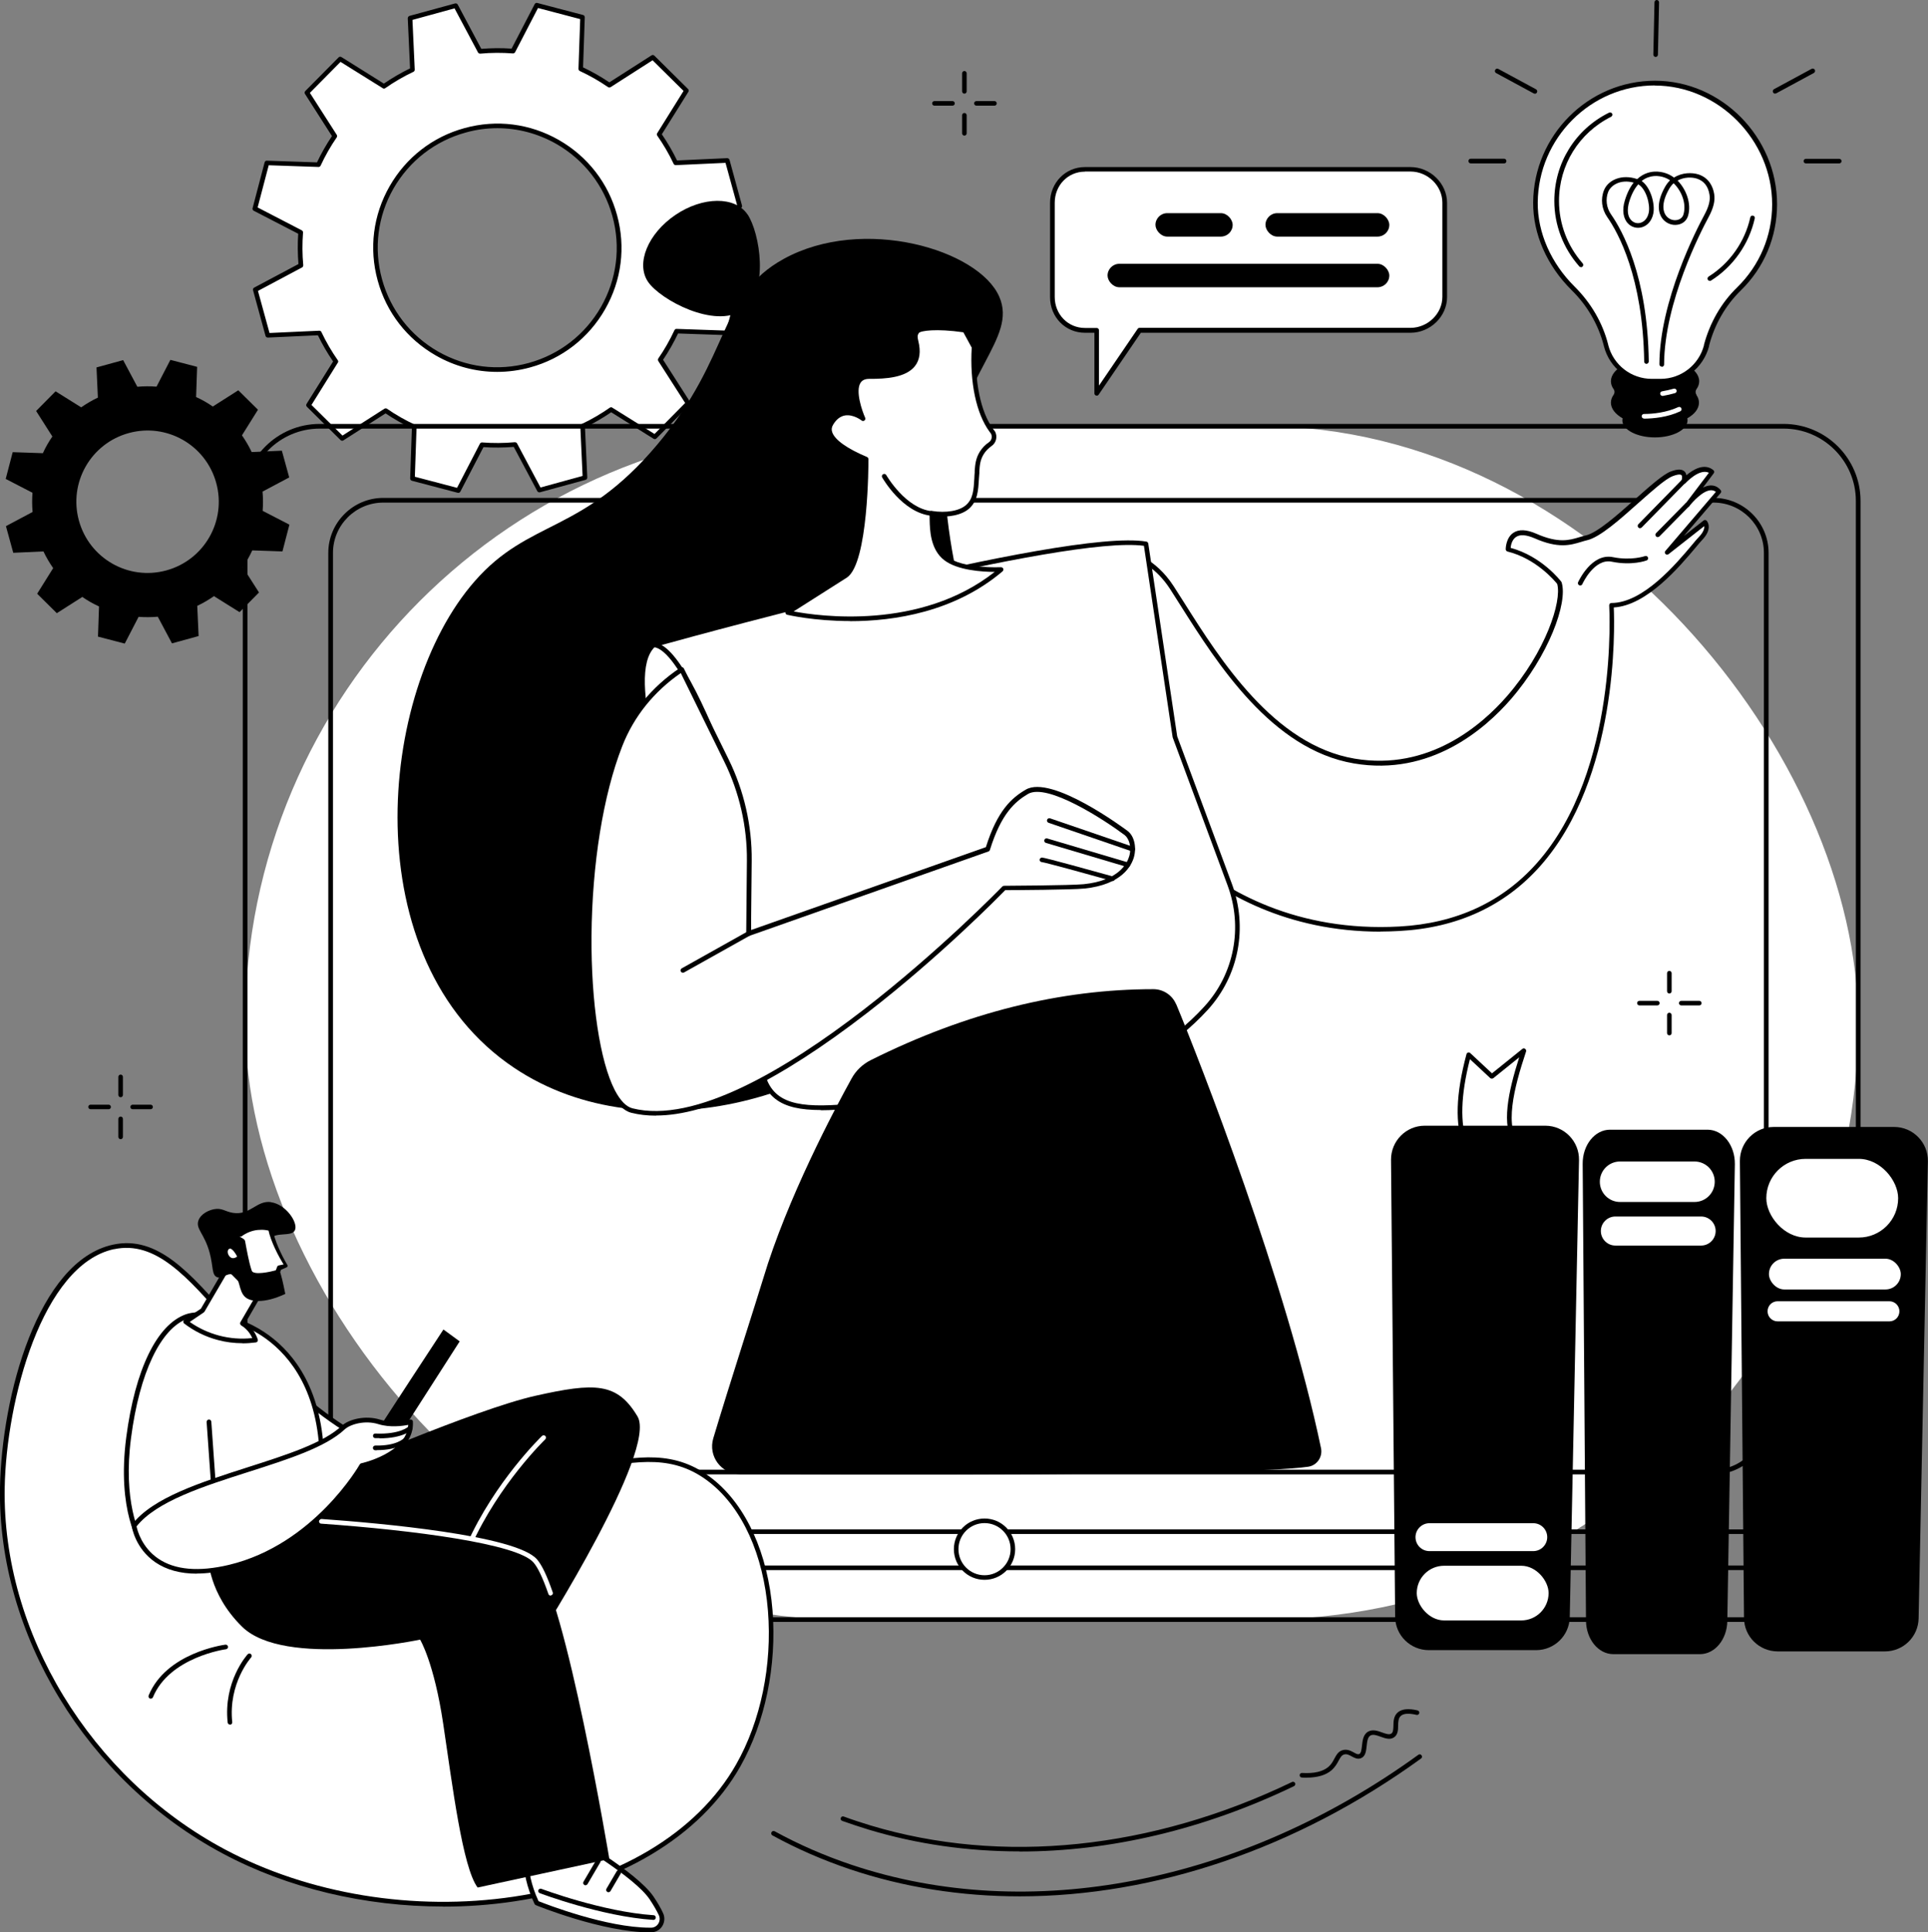 <svg xmlns="http://www.w3.org/2000/svg" id="Illustration" viewBox="0 0 168.61 168.98"><rect x="0" y="0" width="168.61" height="168.98" fill="#808080" stroke="none"/><defs><style>      .cls-1 {        fill: #fff;      }    </style></defs><g id="Video_tutorial" data-name="Video tutorial"><g><path d="M25.29,41.74l-.64-2.33-2.64.12c-.24-.51-.53-1-.85-1.46l1.4-2.24-1.72-1.7-2.23,1.42c-.46-.32-.95-.6-1.46-.83l.09-2.64-2.34-.61-1.21,2.34c-.55-.04-1.12-.04-1.68.01l-1.24-2.33-2.33.64.12,2.64c-.51.24-1,.53-1.46.85l-2.24-1.4-1.7,1.72,1.42,2.23c-.32.46-.6.95-.83,1.46l-2.64-.09-.61,2.34,2.34,1.21c-.04.55-.04,1.12.01,1.68l-2.33,1.24.64,2.33,2.64-.12c.24.51.53,1,.85,1.46l-1.4,2.24,1.72,1.7,2.23-1.42c.46.32.95.6,1.46.83l-.09,2.64,2.34.61,1.21-2.34c.55.04,1.12.04,1.68-.01l1.24,2.33,2.33-.64-.12-2.64c.51-.24,1-.53,1.46-.85l2.24,1.4,1.7-1.72-1.42-2.22c.32-.46.6-.95.83-1.46l2.64.09.61-2.34-2.34-1.21c.04-.55.04-1.12-.01-1.68l2.33-1.24ZM14.55,49.88c-3.32.91-6.74-1.04-7.65-4.36-.91-3.32,1.04-6.74,4.36-7.65,3.32-.91,6.74,1.04,7.65,4.36.91,3.32-1.04,6.74-4.36,7.65Z"></path><g><path class="cls-1" d="M64.68,18.01l-1.09-3.99-4.51.21c-.42-.88-.9-1.71-1.45-2.49l2.39-3.83-2.94-2.91-3.81,2.43c-.79-.54-1.63-1.02-2.5-1.43l.16-4.52-4-1.05-2.08,4.01c-.95-.07-1.91-.07-2.88.02l-2.12-3.99-3.99,1.09.2,4.51c-.88.42-1.71.9-2.49,1.45l-3.83-2.39-2.91,2.94,2.43,3.81c-.54.79-1.02,1.63-1.43,2.5l-4.52-.16-1.05,4,4.01,2.08c-.07.95-.07,1.91.02,2.88l-3.99,2.12,1.09,3.99,4.51-.21c.42.88.9,1.71,1.45,2.49l-2.39,3.83,2.94,2.91,3.81-2.43c.79.54,1.63,1.02,2.5,1.43l-.16,4.52,4,1.05,2.08-4.01c.95.07,1.91.07,2.88-.02l2.12,3.99,3.99-1.09-.21-4.51c.88-.42,1.71-.9,2.49-1.45l3.83,2.39,2.91-2.94-2.44-3.81c.54-.79,1.02-1.63,1.43-2.5l4.52.16,1.05-4-4.01-2.08c.07-.95.07-1.91-.02-2.88l3.99-2.12ZM46.31,31.93c-5.67,1.55-11.53-1.79-13.08-7.46-1.55-5.67,1.79-11.53,7.46-13.08,5.67-1.55,11.53,1.79,13.08,7.46,1.55,5.67-1.79,11.53-7.46,13.08Z"></path><path d="M40.07,43.09s-.03,0-.05,0l-4-1.05c-.09-.02-.15-.11-.15-.2l.15-4.38c-.8-.38-1.57-.82-2.3-1.31l-3.69,2.36c-.08.05-.18.04-.25-.03l-2.94-2.91c-.07-.07-.08-.17-.03-.25l2.32-3.71c-.49-.72-.94-1.48-1.33-2.29l-4.38.2c-.09,0-.18-.06-.2-.15l-1.09-3.99c-.03-.09.02-.19.1-.23l3.87-2.06c-.07-.89-.08-1.78-.02-2.65l-3.89-2.01c-.08-.04-.13-.14-.1-.23l1.05-4c.02-.09.11-.16.2-.15l4.38.15c.38-.8.82-1.57,1.31-2.3l-2.36-3.69c-.05-.08-.04-.18.03-.25l2.91-2.94c.07-.07.17-.08.25-.03l3.71,2.32c.72-.49,1.48-.94,2.29-1.33l-.2-4.38c0-.09.06-.18.15-.21l3.99-1.09c.09-.02.19.02.23.1l2.06,3.87c.89-.07,1.78-.08,2.65-.02l2.02-3.89c.04-.08.14-.13.23-.1l4,1.05c.09.02.15.11.15.2l-.15,4.38c.8.38,1.57.82,2.3,1.31l3.69-2.36c.08-.05.18-.04.25.03l2.94,2.91c.07.07.08.17.03.25l-2.32,3.71c.49.72.94,1.48,1.33,2.29l4.38-.2c.1,0,.18.06.21.15l1.09,3.99c.03.09-.02.19-.1.23l-3.87,2.06c.07.89.08,1.78.02,2.65l3.89,2.02c.08.04.13.14.1.23l-1.05,4c-.02.09-.11.16-.2.15l-4.38-.15c-.38.8-.82,1.57-1.31,2.3l2.36,3.69c.05.08.04.18-.03.25l-2.91,2.94c-.07.07-.17.08-.25.03l-3.71-2.32c-.72.49-1.48.94-2.29,1.33l.2,4.38c0,.09-.06.18-.15.2l-3.99,1.09c-.09.02-.19-.02-.23-.1l-2.06-3.87c-.89.07-1.78.08-2.65.02l-2.02,3.89c-.04.07-.11.11-.18.11ZM36.28,41.69l3.69.97,2-3.86c.04-.07.12-.12.2-.11.93.07,1.89.07,2.85-.02.08,0,.16.03.2.11l2.05,3.85,3.68-1.01-.2-4.35c0-.08.04-.16.12-.19.87-.41,1.7-.9,2.46-1.43.07-.05.16-.05.22,0l3.69,2.3,2.68-2.71-2.35-3.67c-.04-.07-.04-.16,0-.22.54-.78,1.01-1.61,1.41-2.47.03-.07.11-.13.19-.12l4.35.15.97-3.69-3.86-2c-.07-.04-.12-.11-.11-.2.07-.93.07-1.89-.02-2.85,0-.08.03-.16.11-.2l3.85-2.05-1.01-3.68-4.35.2c-.08,0-.16-.04-.19-.12-.41-.87-.9-1.7-1.43-2.46-.05-.07-.05-.16,0-.22l2.3-3.69-2.71-2.68-3.67,2.35c-.07.04-.16.04-.22,0-.78-.54-1.61-1.01-2.47-1.41-.07-.03-.12-.11-.12-.19l.15-4.35-3.69-.97-2,3.86c-.04.07-.12.12-.2.11-.93-.07-1.89-.07-2.85.02-.08,0-.16-.03-.2-.11l-2.05-3.85-3.68,1.01.2,4.35c0,.08-.04.16-.12.19-.87.41-1.7.9-2.46,1.43-.07.05-.16.05-.22,0l-3.69-2.3-2.68,2.71,2.35,3.67c.04.07.04.16,0,.22-.54.78-1.01,1.61-1.41,2.47-.03.07-.11.13-.19.12l-4.35-.15-.97,3.69,3.86,2c.07.04.12.11.11.2-.07.93-.07,1.89.02,2.85,0,.08-.03.16-.11.2l-3.85,2.05,1.01,3.68,4.35-.2c.08,0,.16.04.19.12.41.87.9,1.7,1.43,2.46.05.07.05.16,0,.22l-2.3,3.69,2.71,2.68,3.67-2.35c.07-.04.16-.04.22,0,.78.54,1.61,1.01,2.47,1.41.07.03.12.11.12.19l-.15,4.35ZM43.48,32.52c-1.86,0-3.7-.48-5.36-1.43-2.52-1.44-4.33-3.77-5.09-6.56-.77-2.8-.4-5.72,1.04-8.24,1.44-2.52,3.77-4.33,6.56-5.09,2.8-.77,5.72-.4,8.24,1.04,2.52,1.44,4.33,3.77,5.09,6.56.77,2.8.4,5.72-1.04,8.24-1.44,2.52-3.77,4.33-6.56,5.09-.95.26-1.92.39-2.88.39ZM43.51,11.21c-.93,0-1.86.12-2.78.38-2.69.74-4.93,2.48-6.32,4.9-1.38,2.42-1.74,5.24-1,7.93.74,2.69,2.48,4.93,4.9,6.32,2.42,1.38,5.24,1.74,7.93,1,2.69-.74,4.93-2.48,6.32-4.9,1.38-2.42,1.74-5.24,1-7.93-.74-2.69-2.48-4.93-4.9-6.32-1.6-.91-3.37-1.38-5.16-1.38Z"></path></g></g><g><g><g><rect class="cls-1" x="21.44" y="37.27" width="141.06" height="104.35" rx="52.17" ry="52.17"></rect><path d="M155.98,141.83H27.96c-3.71,0-6.73-3.02-6.73-6.73V43.8c0-3.71,3.02-6.73,6.73-6.73h128.02c3.71,0,6.73,3.02,6.73,6.73v91.3c0,3.71-3.02,6.73-6.73,6.73ZM27.96,37.48c-3.48,0-6.32,2.84-6.32,6.32v91.3c0,3.48,2.84,6.32,6.32,6.32h128.02c3.49,0,6.32-2.84,6.32-6.32V43.8c0-3.48-2.84-6.32-6.32-6.32H27.96Z"></path></g><g><rect class="cls-1" x="28.92" y="43.74" width="125.55" height="84.99" rx="42.49" ry="42.49"></rect><path d="M149.86,128.93H33.52c-2.65,0-4.81-2.16-4.81-4.81V48.35c0-2.65,2.16-4.81,4.81-4.81h116.34c2.65,0,4.81,2.16,4.81,4.81v75.77c0,2.65-2.16,4.81-4.81,4.81ZM33.52,43.95c-2.43,0-4.4,1.98-4.4,4.4v75.77c0,2.43,1.98,4.4,4.4,4.4h116.34c2.43,0,4.4-1.98,4.4-4.4V48.35c0-2.43-1.98-4.4-4.4-4.4H33.52Z"></path></g></g><g><g><path d="M85.04,55.12c1.9,5.02,3.8,20.99-3.52,30.89-7.32,9.89-24.9,15.16-36.54,7.38-14.04-9.38-12.02-32.79-3.47-42.56,4.79-5.48,9.35-4.08,15.96-11.94,6.59-7.83,5.3-13.08,11.07-16.25,6.93-3.81,17.06-.81,18.85,3.31,1.61,3.68-3.52,6.68-4.5,15.28-.18,1.61-.17,2.94-.03,4.11.6,5.16,1.84,8.87,2.18,9.78Z"></path><path d="M65.37,18.74c1.08,1.6,1.95,6.76-.45,8.39-2.4,1.63-7.16-.89-8.25-2.49-1.08-1.6-.01-4.21,2.39-5.84,2.4-1.63,5.23-1.65,6.31-.05Z"></path></g><g><path class="cls-1" d="M59.31,72.21s-5.2-13.07-2.14-15.83c.16-.14,2.23-.36,4.35,1.58,2,1.83,4.06,5.81,4.06,5.81l.68,9.02-6.95-.59Z"></path><path d="M66.26,73.01s-.01,0-.02,0l-6.95-.59c-.08,0-.14-.06-.17-.13-.21-.54-5.22-13.23-2.08-16.05.29-.26,2.47-.38,4.62,1.58,2,1.83,4.02,5.71,4.11,5.87.01.02.02.05.02.08l.68,9.02c0,.06-.02.12-.06.16-.04.04-.09.06-.14.06ZM59.45,72.02l6.59.56-.66-8.74c-.21-.4-2.15-4.03-4-5.72-1.98-1.81-3.86-1.66-4.09-1.57-2.75,2.52,1.65,14.17,2.16,15.47ZM57.28,56.55h0Z"></path></g><g><path class="cls-1" d="M98.85,48.49s2.03.44,3.62,2.9c3.18,4.91,8.09,13.83,15.95,15.17,11.8,2,18.95-12.35,17.93-15.57,0,0-1.69-2.25-4.48-2.93,0,0-.03-2.24,2.39-1.18,2.42,1.06,3.39.41,4.47.16,1.9-.45,5.94-5.02,7.45-5.6,1.51-.58,1.04.67,1.04.67,0,0,1.48-1.66,2.49-.83l-2.17,2.86s1.75-2.32,2.77-1.15l-4.54,5.31,3.32-2.61s.46.51-.41,1.41-4.4,5.83-7.79,5.83c0,0,1.82,27.19-18.53,28.29-17.49.95-24.61-13.16-24.61-13.16l1.08-19.58Z"></path><path d="M120.73,81.47c-8.21,0-13.93-3.38-17.35-6.32-3.95-3.4-5.78-6.96-5.8-7-.02-.03-.02-.07-.02-.1l1.08-19.58c0-.06.03-.11.08-.15.05-.04.11-.05.17-.04.09.02,2.13.48,3.75,2.98.3.46.62.96.95,1.49,3.12,4.94,7.84,12.4,14.87,13.59,6.5,1.1,11.13-2.94,13.32-5.45,3.39-3.89,4.83-8.31,4.4-9.83-.2-.25-1.83-2.21-4.34-2.83-.09-.02-.15-.1-.16-.19,0-.04,0-1,.67-1.45.48-.32,1.15-.29,2,.08,1.95.86,2.89.57,3.79.3.18-.05.36-.11.55-.15,1.02-.24,2.77-1.8,4.31-3.17,1.3-1.15,2.42-2.15,3.11-2.42.58-.22.98-.22,1.21,0,.09.09.14.21.16.33.55-.47,1.55-1.11,2.36-.45.08.07.1.19.03.28l-.94,1.25c.22-.11.44-.18.66-.19.35-.01.64.12.88.4.07.08.07.19,0,.27l-3.21,3.75,1.72-1.35c.08-.07.2-.06.28.02.02.03.58.66-.41,1.69-.13.13-.32.36-.56.65-1.4,1.66-4.26,5.07-7.16,5.24.08,1.82.39,14.91-6.42,22.6-3.1,3.5-7.25,5.42-12.32,5.69-.56.03-1.12.05-1.66.05ZM97.98,68.02c.23.43,2.04,3.7,5.69,6.84,3.59,3.08,9.75,6.65,18.71,6.16,4.96-.27,9.01-2.14,12.04-5.56,7.18-8.11,6.31-22.37,6.31-22.52,0-.06.02-.11.05-.15.04-.04.09-.06.15-.06,2.77,0,5.67-3.44,7.06-5.1.25-.3.44-.53.58-.67.43-.45.49-.76.47-.95l-3.12,2.45c-.08.06-.2.06-.27-.02-.07-.08-.08-.19,0-.27l4.41-5.16c-.13-.1-.27-.14-.43-.14-.71.02-1.61,1.02-1.9,1.4-.07.09-.2.11-.28.04-.09-.07-.11-.2-.04-.28l2.04-2.69c-.85-.41-2.03.9-2.05.91-.07.07-.17.09-.26.04-.08-.05-.12-.15-.09-.24.04-.12.1-.4,0-.5-.04-.04-.2-.13-.77.09-.63.24-1.77,1.26-2.99,2.34-1.66,1.48-3.37,3-4.49,3.26-.17.04-.34.09-.53.15-.93.28-1.99.6-4.07-.32-.72-.31-1.26-.35-1.61-.12-.36.24-.46.71-.48.96,2.72.73,4.36,2.87,4.43,2.96.01.02.02.04.03.06.56,1.78-1.14,6.42-4.47,10.25-2.24,2.57-7,6.72-13.69,5.58-7.21-1.22-11.98-8.78-15.14-13.77-.33-.52-.65-1.02-.94-1.48-1.21-1.87-2.7-2.54-3.26-2.74l-1.07,19.26Z"></path></g><path d="M143.42,46.19c-.05,0-.1-.02-.14-.06-.08-.08-.08-.21,0-.29l3.8-3.88c.08-.08.21-.08.29,0,.08.08.08.21,0,.29l-3.8,3.88s-.09.06-.14.06Z"></path><path d="M144.97,46.97c-.05,0-.1-.02-.14-.06-.08-.08-.08-.21,0-.29l2.58-2.62c.08-.08.21-.08.29,0,.08.08.08.21,0,.29l-2.58,2.62s-.09.06-.14.06Z"></path><path d="M138.19,51.2s-.06,0-.08-.02c-.1-.05-.15-.17-.1-.27.05-.1,1.18-2.56,3.04-2.19,1.63.33,2.8-.09,2.81-.09.11-.04.22.01.26.12.04.11-.01.22-.12.26-.05.02-1.28.47-3.04.11-1.54-.32-2.57,1.93-2.58,1.96-.03.07-.11.12-.19.12Z"></path><g><path class="cls-1" d="M57.17,56.38s35.82-10.04,43.06-8.83l2.53,16.88,4.79,12.91c1.38,3.71.6,7.9-2.07,10.82-2.98,3.26-7.95,6.72-15.72,7.07-15.09.68-22.43,4.4-23.23-2.27-.8-6.67-1.75-22.67-1.75-22.67-2.41-6.36-5.35-13.72-7.6-13.9Z"></path><path d="M71.78,97.07c-1.74,0-3.06-.26-3.98-.98-.83-.65-1.32-1.67-1.49-3.11-.78-6.46-1.7-21.85-1.75-22.65-1.8-4.75-5.14-13.56-7.41-13.74-.1,0-.18-.09-.19-.18,0-.1.05-.19.15-.21,1.46-.41,35.94-10.04,43.14-8.84.09.01.15.08.17.17l2.53,16.86,4.78,12.89c1.42,3.82.61,8.05-2.11,11.03-2.79,3.05-7.81,6.77-15.86,7.13-4.43.2-8.25.67-11.32,1.05-2.67.33-4.89.6-6.66.6ZM57.85,56.4c2.19,1.25,4.7,7.47,7.1,13.81,0,.02.01.04.01.06,0,.16.96,16.07,1.75,22.66.16,1.35.59,2.25,1.34,2.84,1.73,1.35,5.15.93,10.34.3,3.08-.38,6.9-.85,11.35-1.05,7.91-.36,12.84-4,15.58-7,2.62-2.86,3.4-6.93,2.03-10.61l-4.79-12.91s0-.03-.01-.04l-2.51-16.73c-6.88-.95-37.41,7.35-42.19,8.68Z"></path></g><g><g><path class="cls-1" d="M81.46,44.89c1.29.21,2.55,0,3.18-.58.78-.71.72-1.72.81-2.97.04-.52.04-1.12.43-1.74.21-.33.47-.57.73-.76.32-.23.42-.66.23-1.01l-.15-.2c-1.15-1.57-1.69-4.36-1.5-7.27l-.8-1.48c-2.23-.33-4-.22-4.21.17-.07.14-.21.26-.06.83.69,2.77-1.87,3.07-4.08,3.05-2.21-.02-.56,3.68-.56,3.68,0,0-1.69-1.37-2.79.43-.79,1.29,1.62,2.52,3.05,3.11,0,0,.02,8.99-1.8,10.19l-5.06,3.22s11.06,2.7,18.68-3.77c0,0-3.39.18-4.88-.97-1.49-1.15-1.08-3.64-1.23-3.93Z"></path><path d="M74.35,54.31c-3.18,0-5.46-.54-5.51-.55-.08-.02-.14-.08-.15-.16-.01-.08.02-.16.09-.2l5.06-3.22c1.39-.92,1.7-7.32,1.71-9.89-1.29-.55-2.83-1.39-3.15-2.36-.11-.34-.07-.67.12-.99.35-.57.79-.91,1.32-1,.47-.08.91.05,1.24.2-.27-.77-.63-2.14-.15-2.89.23-.35.61-.53,1.11-.52,1.35.02,2.98-.09,3.66-.95.35-.44.42-1.05.22-1.85-.13-.54-.05-.75.06-.93,0-.01.02-.03.02-.04.31-.59,2.5-.56,4.42-.27.06,0,.12.05.15.1l.8,1.48s.03.07.02.11c-.19,2.92.37,5.65,1.46,7.13l.15.2s.01.02.02.02c.23.44.11.99-.3,1.27-.28.2-.51.43-.68.7-.33.52-.36,1.02-.39,1.5v.15c-.02.17-.03.34-.04.51-.06,1.04-.11,1.93-.84,2.6-.63.57-1.79.82-3.08.67,0,.08,0,.18,0,.3.02.84.05,2.42,1.11,3.24,1.41,1.09,4.71.93,4.74.93.08,0,.17.05.2.13.03.08,0,.17-.06.23-4.19,3.55-9.45,4.36-13.35,4.36ZM69.42,53.47c2.15.41,11.05,1.68,17.57-3.46-1.06,0-3.26-.13-4.42-1.03-1.21-.94-1.25-2.63-1.27-3.55,0-.19,0-.4-.03-.46-.04-.07-.03-.15.02-.21.05-.06.12-.09.2-.08,1.25.2,2.43,0,3.01-.53.61-.55.65-1.33.71-2.32,0-.17.02-.34.03-.52v-.14c.04-.51.08-1.09.46-1.69.2-.31.46-.59.79-.81.23-.16.31-.48.18-.74l-.14-.19c-1.15-1.57-1.73-4.31-1.55-7.34l-.73-1.34c-2.36-.34-3.77-.14-3.9.07-.01.02-.02.04-.03.06-.06.1-.12.2-.01.63.23.92.13,1.66-.3,2.2-.79,1-2.54,1.12-3.98,1.11-.37,0-.62.11-.77.34-.47.72.13,2.45.4,3.06.04.09.01.19-.06.24-.07.06-.18.06-.25,0,0,0-.71-.56-1.45-.44-.41.07-.76.34-1.04.81-.13.21-.16.43-.08.65.22.67,1.3,1.44,3.04,2.17.08.03.12.11.13.19,0,.37,0,9.12-1.89,10.36l-4.64,2.95Z"></path></g><path d="M81.46,45.1s-.01,0-.02,0c-2.51-.26-4.22-3.23-4.29-3.35-.06-.1-.02-.22.08-.28.1-.06.22-.02.28.08.02.03,1.68,2.91,3.98,3.15.11.01.19.11.18.22-.01.1-.1.18-.2.18Z"></path></g><g><g><path class="cls-1" d="M98.48,72.84c-1.6-1.2-6.82-4.69-8.67-3.6-1.23.72-2.44,1.84-3.42,5.01l-20.91,7.38.06-6.36c.03-3.04-.66-6.04-2-8.77l-3.91-7.94c-2.44,1.61-4.35,3.92-5.41,6.64-4.3,11.03-3.08,30.88,1.05,31.92,11.1,2.8,32.55-19.46,32.55-19.46,0,0,5.84-.03,6.98-.14,4.74-.48,4.76-3.86,3.68-4.67Z"></path><path d="M57.36,97.56c-.76,0-1.48-.08-2.15-.25-.67-.17-1.28-.78-1.81-1.81-2.79-5.41-2.98-21.11.63-30.38,1.07-2.75,2.97-5.08,5.48-6.74.05-.03.11-.04.17-.03.06.02.1.05.13.11l3.91,7.94c1.35,2.74,2.05,5.81,2.02,8.86l-.06,6.07,20.54-7.25c1.01-3.22,2.27-4.32,3.49-5.03,2.26-1.33,8.63,3.41,8.9,3.61.57.43.8,1.38.56,2.28-.2.72-1.02,2.42-4.34,2.76-1.08.11-6.16.14-6.92.14-.61.63-5.77,5.87-12.08,10.74-7.72,5.96-13.91,8.97-18.46,8.97ZM59.55,58.85c-2.35,1.61-4.13,3.82-5.14,6.42-1.66,4.25-2.63,10.3-2.68,16.58-.04,5.8.74,10.96,2.03,13.47.48.92,1,1.46,1.55,1.6,10.86,2.74,32.14-19.18,32.35-19.4.04-.04.09-.06.15-.06.06,0,5.84-.03,6.96-.14,3.07-.31,3.81-1.82,3.99-2.46.23-.82-.04-1.56-.41-1.84-1.78-1.33-6.76-4.58-8.45-3.59-1.15.68-2.35,1.74-3.33,4.9-.02.06-.07.11-.13.13l-20.91,7.38c-.06.02-.13.01-.19-.03-.05-.04-.09-.1-.08-.17l.06-6.36c.03-2.99-.66-6-1.98-8.68l-3.8-7.74Z"></path></g><path d="M99.06,74.46s-.04,0-.07-.01l-7.29-2.5c-.11-.04-.16-.15-.13-.26.04-.11.15-.16.26-.13l7.29,2.5c.11.04.16.15.13.26-.03.08-.11.14-.19.14Z"></path><path d="M98.64,75.82s-.04,0-.06,0l-7.11-2.11c-.11-.03-.17-.15-.14-.25.03-.11.14-.17.25-.14l7.11,2.11c.11.03.17.15.14.25-.03.09-.11.15-.19.15Z"></path><path d="M97.29,77.03s-.04,0-.05,0c-2.32-.65-5.87-1.62-6.12-1.64-.11,0-.2-.09-.2-.2s.1-.2.21-.2c.24,0,4.43,1.16,6.22,1.66.11.03.17.14.14.25-.03.09-.11.15-.2.15Z"></path></g><path d="M59.72,85.06c-.07,0-.14-.04-.18-.1-.05-.1-.02-.22.08-.28l5.75-3.22c.1-.05.22-.02.28.08.05.1.02.22-.08.28l-5.75,3.22s-.07.03-.1.03Z"></path><path d="M102.86,87.83c-.33-.8-1.12-1.33-1.99-1.33-8.11,0-16.35,2.03-24.71,6.2-.72.36-1.31.92-1.69,1.62-1.53,2.77-5.63,10.49-7.72,17.47-.58,1.92-3,9.41-4.37,13.98-.47,1.57.7,3.14,2.34,3.14,7.89.02,43.81.2,49.69-.65.76-.11,1.27-.85,1.12-1.61-3.02-14.49-10.65-33.98-12.66-38.82Z"></path></g><g><path d="M152.63,137.3H30.32c-.88,0-1.59-.71-1.59-1.59v-.38c0-.88.71-1.59,1.59-1.59h122.31c.88,0,1.59.71,1.59,1.59v.38c0,.88-.71,1.59-1.59,1.59ZM30.32,134.14c-.65,0-1.19.53-1.19,1.19v.38c0,.65.53,1.19,1.19,1.19h122.31c.65,0,1.19-.53,1.19-1.19v-.38c0-.65-.53-1.19-1.19-1.19H30.32Z"></path><g><circle class="cls-1" cx="86.1" cy="135.46" r="2.48"></circle><path d="M86.1,138.15c-1.48,0-2.68-1.2-2.68-2.68s1.2-2.68,2.68-2.68,2.68,1.2,2.68,2.68-1.2,2.68-2.68,2.68ZM86.1,133.19c-1.26,0-2.28,1.02-2.28,2.28s1.02,2.28,2.28,2.28,2.28-1.02,2.28-2.28-1.02-2.28-2.28-2.28Z"></path></g></g></g><g><g><path class="cls-1" d="M123.35,14.81h-28.47c-1.61,0-2.84,1.31-2.84,2.92v8.24c0,1.61,1.23,2.91,2.84,2.91h1.03v5.5l3.75-5.5h23.69c1.61,0,2.99-1.3,2.99-2.91v-8.24c0-1.61-1.38-2.92-2.99-2.92Z"></path><path d="M95.91,34.59s-.04,0-.06,0c-.09-.03-.14-.11-.14-.19v-5.3h-.83c-1.71,0-3.05-1.37-3.05-3.12v-8.24c0-1.75,1.34-3.13,3.05-3.13h28.47c1.73,0,3.2,1.43,3.2,3.13v8.24c0,1.69-1.46,3.12-3.2,3.12h-23.58l-3.69,5.41c-.04.06-.1.09-.17.09ZM94.88,15.01c-1.48,0-2.64,1.19-2.64,2.72v8.24c0,1.52,1.16,2.71,2.64,2.71h1.03c.11,0,.2.09.2.2v4.84l3.38-4.96c.04-.06.1-.09.17-.09h23.69c1.51,0,2.79-1.24,2.79-2.71v-8.24c0-1.47-1.28-2.72-2.79-2.72h-28.47Z"></path></g><g><rect x="110.68" y="18.63" width="10.83" height="2.05" rx="1.03" ry="1.03" transform="translate(232.18 39.32) rotate(180)"></rect><rect x="101.04" y="18.63" width="6.75" height="2.05" rx="1.03" ry="1.03" transform="translate(208.84 39.32) rotate(180)"></rect><rect x="96.87" y="23.07" width="24.64" height="2.05" rx="1.03" ry="1.03" transform="translate(218.37 48.19) rotate(-180)"></rect></g></g><g><g><g><path d="M148.37,34.53c-.11-.15-.11-.35,0-.51.15-.21.23-.44.23-.68,0-1.11-1.73-2.02-3.86-2.02s-3.86.9-3.86,2.02c0,.24.08.47.23.68.11.15.11.35,0,.51-.15.21-.23.44-.23.68,0,.53.39,1.01,1.02,1.37-.01.06-.02.12-.02.18,0,.82,1.28,1.49,2.85,1.49s2.85-.67,2.85-1.49c0-.06,0-.12-.02-.18.64-.36,1.02-.84,1.02-1.37,0-.24-.08-.47-.23-.68Z"></path><g><path class="cls-1" d="M155.2,17.86c0-5.72-4.76-10.59-10.47-10.59-5.71,0-10.41,4.74-10.45,10.45-.02,2.91,1.38,5.61,3.29,7.5,1.38,1.36,2.38,3.06,2.87,4.94l.02.09c.47,1.82,2.12,3.09,4,3.09h.77c1.88,0,3.53-1.27,4-3.09v-.05c.5-1.86,1.46-3.58,2.84-4.92,1.93-1.88,3.12-4.5,3.12-7.41Z"></path><path d="M145.24,33.54h-.77c-1.97,0-3.7-1.33-4.2-3.25l-.02-.09c-.47-1.81-1.44-3.49-2.82-4.84-2.15-2.13-3.37-4.91-3.35-7.65.04-5.87,4.82-10.65,10.65-10.65s10.68,4.94,10.68,10.8c0,2.87-1.13,5.55-3.18,7.55-1.33,1.3-2.29,2.97-2.77,4.83v.05c-.51,1.91-2.24,3.25-4.21,3.25ZM144.73,7.47c-5.61,0-10.21,4.6-10.25,10.25-.02,2.62,1.16,5.3,3.23,7.35,1.42,1.41,2.44,3.15,2.92,5.03l.02.09c.45,1.73,2.01,2.94,3.8,2.94h.77c1.79,0,3.35-1.21,3.8-2.94v-.05c.52-1.93,1.51-3.66,2.9-5.01,1.97-1.93,3.06-4.51,3.06-7.26,0-5.63-4.7-10.39-10.27-10.39Z"></path></g></g><g><path d="M145.32,32.06h0c-.11,0-.2-.09-.2-.2.02-5.57,3.28-11.86,3.93-13.06.39-.72.54-1.3.45-1.79-.12-.73-.49-1.19-1.1-1.39-.44-.14-1.11-.15-1.69.17.74.75,1.23,1.99.92,3.07-.12.42-.46.72-.91.79-.52.09-1.06-.14-1.37-.58-.26-.38-.58-1.24.27-2.74.13-.22.27-.41.43-.56-.02-.02-.05-.03-.07-.05-.43-.27-1.15-.47-1.85-.21-.2.07-.39.18-.56.32.79.55,1.18,2.01,1.02,2.83-.12.62-.49,1.06-.99,1.21-.43.13-.9.01-1.21-.31-.44-.44-.55-1.19-.29-2.04.21-.69.48-1.19.77-1.55-1.17-.32-1.99.24-2.22.79-.26.64-.17,1.41.25,2,.95,1.36,3.19,5.34,3.29,12.85,0,.11-.09.2-.2.21h0c-.11,0-.2-.09-.2-.2-.11-7.39-2.29-11.29-3.22-12.62-.5-.71-.61-1.6-.29-2.38.35-.86,1.52-1.43,2.9-.96.28-.26.57-.42.82-.51.84-.31,1.69-.08,2.21.25.06.04.12.08.19.13.71-.46,1.58-.45,2.13-.28.95.31,1.28,1.1,1.38,1.71.1.59-.06,1.24-.5,2.05-.64,1.19-3.86,7.4-3.88,12.87,0,.11-.09.2-.2.2ZM143.27,16.12c-.33.37-.6.89-.79,1.52-.21.7-.15,1.3.19,1.63.22.22.52.3.81.21.36-.11.62-.44.71-.9.14-.7-.23-2.07-.92-2.46ZM146.37,16.02c-.15.13-.28.3-.4.5-.74,1.31-.5,2.01-.29,2.31.22.31.6.48.97.41.29-.05.51-.23.58-.51.27-.96-.19-2.06-.87-2.71Z"></path><path d="M149.53,24.56c-.07,0-.13-.03-.17-.09-.06-.09-.03-.22.06-.28,1.85-1.16,3.18-3.05,3.65-5.18.02-.11.13-.18.24-.15.11.02.18.13.15.24-.5,2.24-1.89,4.22-3.83,5.44-.03.02-.07.03-.11.03Z"></path><path d="M138.26,23.36c-.06,0-.11-.02-.15-.07-1.4-1.58-2.18-3.61-2.18-5.72,0-3.3,1.83-6.26,4.79-7.72.1-.05.22,0,.27.09.05.1,0,.22-.09.27-2.81,1.4-4.56,4.22-4.56,7.36,0,2.01.74,3.95,2.07,5.46.07.08.07.21-.02.29-.04.03-.09.05-.13.05Z"></path><path class="cls-1" d="M145.39,34.62c-.1,0-.18-.07-.2-.17-.02-.11.06-.22.17-.23.35-.06.69-.14,1.01-.23.11-.03.22.03.25.14.03.11-.03.22-.14.25-.34.1-.69.17-1.05.24-.01,0-.02,0-.03,0Z"></path><path class="cls-1" d="M143.77,36.6c-.11,0-.2-.09-.2-.2,0-.11.09-.2.2-.2.79,0,1.96-.12,3-.6.1-.05.22,0,.27.1.05.1,0,.22-.1.27-1.11.52-2.33.63-3.16.64h0Z"></path></g></g><g><path d="M144.79,4.98h0c-.11,0-.2-.1-.2-.21l.1-4.57c0-.11.09-.2.2-.2h0c.11,0,.2.1.2.21l-.1,4.57c0,.11-.09.2-.2.2Z"></path><path d="M131.54,14.29h-2.92c-.11,0-.2-.09-.2-.21s.09-.2.2-.2h2.92c.11,0,.2.09.2.21s-.09.2-.2.2Z"></path><path d="M134.23,8.19s-.07,0-.1-.02l-3.29-1.78c-.1-.05-.14-.18-.08-.28.05-.1.18-.14.28-.08l3.29,1.78c.1.05.14.18.08.28-.04.07-.11.11-.18.11Z"></path><path d="M157.93,14.29c-.11,0-.2-.09-.2-.2s.09-.2.2-.2h2.92c.11,0,.2.09.2.2s-.09.2-.2.2h-2.92Z"></path><path d="M155.24,8.19c-.07,0-.14-.04-.18-.11-.05-.1-.02-.22.08-.28l3.29-1.78c.1-.05.22-.02.28.08.05.1.02.22-.08.28l-3.29,1.78s-.06.02-.1.02Z"></path></g></g><g><g><path class="cls-1" d="M9.94,109.04c-6.46,1.39-9.59,13.32-9.73,21.05-.23,13.15,8,25.75,19.36,31.81,15.09,8.05,37.59,5.55,45-7.53,4.42-7.8,3.82-19.98-2.34-24.87-6.17-4.9-12.5,1.81-24.29-1.19-16.29-4.16-19.93-21-28.01-19.27Z"></path><path d="M38.74,166.72c-6.81,0-13.59-1.6-19.27-4.64C7.6,155.75-.22,142.89,0,130.09c.14-7.97,3.3-19.84,9.89-21.25,3.88-.83,6.72,2.43,10.31,6.56,4.07,4.68,9.14,10.5,17.79,12.71,5.62,1.43,9.92.65,13.71-.03,4.12-.75,7.37-1.34,10.65,1.27,2.91,2.32,4.81,6.5,5.21,11.49.38,4.83-.65,9.8-2.82,13.64-3.48,6.14-10.69,10.44-19.77,11.79-2.06.31-4.15.46-6.23.46ZM9.98,109.23c-6.3,1.35-9.43,13.25-9.57,20.86-.22,12.66,7.51,25.37,19.25,31.63,7.35,3.92,16.56,5.43,25.26,4.14,8.96-1.33,16.06-5.56,19.47-11.59,2.14-3.77,3.15-8.66,2.77-13.41-.39-4.87-2.23-8.95-5.06-11.2-3.13-2.49-6.31-1.92-10.33-1.19-3.83.7-8.18,1.48-13.88.03-8.77-2.24-13.89-8.11-18-12.83-3.51-4.03-6.28-7.21-9.92-6.43Z"></path></g><g><g><g><path class="cls-1" d="M46.94,166.41s5.84,2.4,10,2.36c.7,0,1.16-.74.86-1.38-.17-.37-.43-.83-.82-1.41-1.44-2.17-7.63-5.69-7.63-5.69l-1,.43c-.35.15-.49.57-.31.91l.25.45h-1.66c-.38,0-.68.31-.66.69.04.77.23,2.1.95,3.64Z"></path><path d="M56.85,168.98c-4.15,0-9.93-2.35-9.99-2.38-.05-.02-.08-.06-.11-.1-.72-1.53-.93-2.87-.97-3.71-.01-.24.07-.46.23-.64.16-.17.39-.27.63-.27h1.31s-.08-.15-.08-.15c-.12-.21-.14-.46-.06-.68.08-.23.25-.41.47-.51l1-.43c.06-.03.13-.02.18,0,.25.14,6.24,3.57,7.7,5.75.36.53.64,1.02.83,1.44.17.36.14.79-.07,1.13-.21.34-.57.54-.97.54-.03,0-.06,0-.09,0ZM47.09,166.25c.68.27,5.94,2.32,9.76,2.32.03,0,.06,0,.09,0,.26,0,.49-.13.63-.35.14-.22.16-.5.05-.74-.19-.4-.46-.87-.8-1.38-1.31-1.97-6.72-5.14-7.47-5.57l-.9.39c-.12.05-.2.14-.24.26-.04.12-.03.25.03.36l.25.45c.04.06.03.14,0,.2-.04.06-.1.1-.18.1h-1.66s0,0,0,0c-.13,0-.24.05-.33.14-.09.09-.13.21-.12.34.04.8.23,2.05.9,3.49Z"></path></g><path d="M57.15,167.89s0,0-.01,0c-4.54-.3-9.89-2.32-9.94-2.34-.1-.04-.16-.16-.12-.26.04-.1.16-.16.26-.12.05.02,5.35,2.01,9.82,2.31.11,0,.2.1.19.22,0,.11-.1.19-.2.19Z"></path><path d="M53.21,165.47s-.07,0-.1-.03c-.1-.06-.13-.18-.07-.28l.89-1.52c.06-.1.18-.13.28-.07.1.06.13.18.07.28l-.89,1.52c-.04.06-.11.1-.18.1Z"></path><path d="M51.2,164.86s-.07,0-.1-.03c-.1-.06-.13-.18-.07-.28l1.12-1.91c.06-.1.18-.13.28-.07.1.06.13.18.07.28l-1.12,1.91c-.04.06-.11.1-.18.1Z"></path></g><path d="M28.65,128.93c.18-.19,12.94-5.7,18.16-6.87,5.22-1.17,7.16-1.18,8.94,1.8,1.78,2.98-8.55,19.25-8.55,19.25l-21.97-5.73,3.42-8.45Z"></path><path class="cls-1" d="M41.01,135.32s-.06,0-.08-.02c-.1-.05-.15-.17-.1-.27,2.46-5.5,6.53-9.42,6.57-9.46.08-.08.21-.07.29,0,.08.08.07.21,0,.29-.04.04-4.05,3.91-6.48,9.33-.03.08-.11.12-.19.12Z"></path><path d="M18.21,136.22s0,3.11,2.95,6.02c3.69,3.65,15.58,1.14,15.58,1.14,0,0,1.22,2,2.02,7.36.8,5.35,1.69,12.56,3.01,14.32l11.52-2.49s-3.82-22.93-6.48-26.05c-2.65-3.12-21.97-3.61-21.97-3.61l-6.65,3.31Z"></path><path class="cls-1" d="M48.15,139.53c-.08,0-.16-.05-.19-.14-.48-1.38-.91-2.3-1.3-2.75-1.39-1.64-10.5-2.83-18.57-3.4-.11,0-.2-.1-.19-.22s.1-.19.22-.19c5.06.36,17.04,1.42,18.85,3.54.42.49.87,1.43,1.37,2.88.04.11-.02.22-.13.26-.02,0-.04.01-.07.01Z"></path><g><path d="M32.81,125.44c.06-.18,5.97-9.18,5.97-9.18l1.42,1.04-5.4,8.42-1.99-.28Z"></path><g><path class="cls-1" d="M12.47,135.08s-2.07-2.89-1.22-9.36c.85-6.47,2.92-9.83,5.08-10.6,2.17-.77,11.08.63,11.78,11.51l-15.64,8.45Z"></path><path d="M12.47,135.28c-.06,0-.13-.03-.17-.08-.09-.12-2.1-3.03-1.26-9.51.78-5.94,2.68-9.86,5.22-10.76,1.18-.42,4.17-.21,6.84,1.55,2.17,1.43,4.83,4.35,5.2,10.13,0,.08-.04.15-.11.19l-15.64,8.45s-.06.02-.1.02ZM17.64,115.14c-.51,0-.94.06-1.23.17-2.35.83-4.21,4.73-4.95,10.43-.72,5.5.7,8.4,1.09,9.07l15.36-8.3c-.39-5.53-2.94-8.32-5.01-9.69-1.87-1.23-3.87-1.68-5.25-1.68Z"></path></g><path d="M18.7,130.61c-.11,0-.19-.08-.2-.19l-.43-6.07c0-.11.08-.21.19-.22.11-.01.21.08.22.19l.43,6.07c0,.11-.08.21-.19.22,0,0,0,0-.01,0Z"></path><g><path class="cls-1" d="M11.72,133.41s.75,5.44,8.35,3.62c7.6-1.82,11.56-8.88,11.56-8.88,0,0,4.42-.95,4.27-3.81,0,0-1.48.4-2.74,0-1.26-.4-2.62,0-3.15.5-3.59,3.37-15.06,4.38-18.29,8.58Z"></path><path d="M17.2,137.61c-1.43,0-2.64-.33-3.61-.99-1.78-1.22-2.06-3.1-2.07-3.17,0-.05,0-.11.04-.15,1.8-2.34,6.02-3.68,10.1-4.99,3.4-1.09,6.61-2.11,8.22-3.62.61-.58,2.07-.95,3.35-.55,1.19.37,2.61,0,2.63,0,.06-.02.12,0,.17.03.05.04.08.09.08.15.15,2.81-3.69,3.85-4.34,4-.47.79-4.48,7.19-11.64,8.9-1.06.25-2.03.38-2.92.38ZM11.94,133.47c.07.36.46,1.84,1.89,2.82,1.46,1,3.55,1.18,6.2.55,7.42-1.78,11.39-8.71,11.43-8.78.03-.05.08-.09.13-.1.04,0,3.99-.89,4.11-3.36-.49.1-1.6.25-2.6-.06-1.2-.38-2.48.02-2.95.45-1.67,1.57-4.93,2.61-8.37,3.71-3.98,1.27-8.09,2.58-9.84,4.78Z"></path></g><path d="M33.19,125.76c-.12,0-.25,0-.38,0-.11,0-.2-.1-.19-.21,0-.11.09-.2.21-.19,2.18.09,2.9-.61,2.9-.62.08-.08.21-.08.29,0,.08.08.08.21,0,.29-.03.03-.76.75-2.83.75Z"></path><path d="M32.96,126.82s-.1,0-.15,0c-.11,0-.2-.09-.2-.21,0-.11.1-.2.21-.2,1.86.04,2.48-.62,2.48-.62.08-.08.2-.09.29-.02.08.07.09.2.02.28-.03.03-.69.76-2.65.76Z"></path></g><g><g><path class="cls-1" d="M19.91,110.81c-.05.09-2.2,3.77-2.2,3.77l-1.48,1c.55.42,1.52,1.04,2.87,1.4,1.38.37,2.55.29,3.24.2-.06-.19-.16-.43-.33-.69-.27-.4-.6-.64-.81-.77.44-.76.89-1.52,1.33-2.28l-2.6-2.63Z"></path><path d="M21.2,117.46c-.72,0-1.45-.09-2.15-.28-1.07-.28-2.06-.77-2.94-1.44-.05-.04-.08-.1-.08-.17,0-.07.04-.13.09-.16l1.45-.97c.75-1.28,2.13-3.65,2.18-3.73.03-.06.09-.09.15-.1.06,0,.13.01.17.06l2.6,2.63c.06.07.08.17.03.25l-1.23,2.12c.28.2.51.44.71.72.15.23.28.48.36.74.02.06.01.12-.02.17-.03.05-.08.08-.14.09-.39.05-.78.08-1.16.08ZM16.58,115.59c.78.55,1.64.95,2.57,1.2.95.25,1.93.33,2.91.22-.06-.14-.14-.28-.22-.4-.2-.29-.45-.53-.75-.71-.09-.06-.12-.18-.07-.27l1.25-2.15-2.31-2.33c-.45.78-1.88,3.22-2.07,3.54-.02.03-.04.05-.06.07l-1.24.84ZM17.71,114.58h0,0Z"></path></g><g><path d="M23.7,105.12c-1.27-.17-1.82,1.18-3.33.94-.69-.11-.96-.45-1.64-.32-.45.08-1.14.38-1.37.97-.28.75.52,1.14.98,2.86.32,1.2.17,1.91.63,2.11.47.21.87-.41,1.39-.22.68.24.46,1.43,1.1,1.98.44.37,1.57.6,3.49-.29-.08-.35-.2-1.06-.39-1.71-.6-2.04-1.28-2.54-.98-3.03.45-.76,1.92-.2,2.21-.83.31-.65-.79-2.28-2.1-2.45Z"></path><g><path class="cls-1" d="M20.74,108.14l.49.4s.35,2.01.61,2.69c.26.68,2.42.03,2.42.03l.16-.4.6-.19s-1.12-1.75-1.38-3.23c0,0-1.53-.51-2.89.69Z"></path><path d="M20.95,108.14c.16.08.29.15.41.25h0s.06.08.07.12c.08.43.16.87.25,1.3.09.43.19.87.32,1.26l.03.07s.01.02.02.04c.02.02.03.04.06.05.05.04.14.06.23.08.19.03.4.02.61,0,.42-.04.85-.14,1.26-.25l-.13.12.16-.4v-.02c.03-.05.07-.09.13-.1l.62-.13-.08.21c-.32-.5-.61-1.02-.86-1.56-.25-.54-.47-1.1-.6-1.7l.14.16c-.21-.06-.47-.1-.7-.1-.24,0-.48.02-.72.08-.23.06-.46.14-.67.26-.11.05-.21.12-.31.19-.06.04-.06.05-.1.06-.03,0-.07,0-.12.01ZM20.54,108.15c.05-.07.11-.16.18-.23.07-.07.16-.15.21-.18.12-.08.23-.15.35-.21.24-.13.5-.23.77-.29.27-.07.54-.1.82-.09.28,0,.54.03.83.12.07.02.12.08.13.15h0c.09.56.28,1.11.51,1.65.23.53.49,1.05.79,1.55.04.07.02.16-.05.2h-.02s0,.01,0,.01l-.58.25.13-.12-.16.4h0c-.02.06-.07.1-.13.12-.44.13-.88.22-1.34.27-.23.02-.47.03-.72,0-.13-.02-.26-.06-.39-.14-.07-.04-.13-.1-.18-.18-.02-.04-.05-.09-.05-.11l-.03-.08c-.15-.44-.24-.88-.33-1.31-.09-.44-.18-.87-.25-1.31l.07.12c-.2-.17-.4-.37-.56-.56Z"></path></g><g><path class="cls-1" d="M21,109.95s-.57-1.27-1.09-.89c-.52.38.14,1.77,1.09.89Z"></path><path d="M20.39,110.44c-.11,0-.19-.02-.26-.04-.31-.11-.55-.43-.6-.79-.04-.3.05-.56.26-.71.14-.1.3-.13.47-.09.5.13.89.97.93,1.06.04.08.02.17-.05.23-.29.27-.55.34-.75.34ZM20.11,109.19s-.06.01-.09.03c-.08.06-.12.18-.1.32.03.21.17.4.34.46.17.06.34-.01.48-.12-.15-.3-.4-.65-.6-.7-.01,0-.03,0-.04,0Z"></path></g></g></g></g><path d="M13.19,148.55s-.05,0-.08-.02c-.1-.04-.15-.16-.11-.27,1.54-3.72,6.5-4.41,6.71-4.44.11-.01.21.06.23.17s-.06.21-.17.23c-.05,0-4.94.69-6.39,4.19-.03.08-.11.13-.19.13Z"></path><path d="M20.11,150.81c-.1,0-.19-.08-.2-.18-.38-3.58,1.67-5.88,1.75-5.97.08-.08.2-.09.29-.01.08.08.09.2.01.29-.02.02-2.01,2.26-1.65,5.66.01.11-.07.21-.18.22,0,0-.01,0-.02,0Z"></path></g><g><g><g><path class="cls-1" d="M128.19,100.23c-.83-2.13-.57-4.9.25-7.99l2.03,1.89,2.79-2.25c-1.21,3.64-1.92,6.89-.42,8.43l-4.66-.07Z"></path><path d="M132.85,100.5h0l-4.66-.07c-.08,0-.16-.05-.19-.13-.77-1.95-.69-4.61.25-8.12.02-.07.07-.12.14-.14.07-.02.14,0,.19.05l1.9,1.77,2.66-2.14c.07-.06.17-.06.24,0,.07.05.11.15.08.23-1.07,3.21-1.96,6.7-.47,8.22.06.06.07.15.04.22-.03.07-.11.12-.19.12ZM128.33,100.03l4.08.06c-1.15-1.66-.52-4.59.45-7.63l-2.26,1.82c-.08.06-.19.06-.27,0l-1.78-1.66c-.81,3.18-.88,5.61-.22,7.41Z"></path></g><path d="M134.34,144.3h-9.38c-1.62,0-2.94-1.3-2.95-2.92l-.36-39.96c-.01-1.64,1.31-2.98,2.95-2.98h10.54c1.65,0,2.98,1.36,2.95,3.01l-.81,39.96c-.03,1.61-1.34,2.89-2.95,2.89Z"></path><path class="cls-1" d="M134.09,135.64h-9.08c-.68,0-1.22-.55-1.22-1.22s.55-1.22,1.22-1.22h9.08c.68,0,1.22.55,1.22,1.22s-.55,1.22-1.22,1.22Z"></path><rect class="cls-1" x="123.9" y="136.92" width="11.53" height="4.78" rx="2.39" ry="2.39"></rect></g><g><path d="M164.85,144.41h-9.38c-1.62,0-2.94-1.3-2.95-2.92l-.36-39.96c-.01-1.64,1.31-2.98,2.95-2.98h10.54c1.65,0,2.98,1.36,2.95,3.01l-.81,39.96c-.03,1.61-1.34,2.89-2.95,2.89Z"></path><rect class="cls-1" x="154.47" y="101.34" width="11.53" height="6.88" rx="3.44" ry="3.44"></rect><rect class="cls-1" x="154.7" y="110.07" width="11.53" height="2.69" rx="1.34" ry="1.34"></rect><path class="cls-1" d="M165.23,115.55h-9.77c-.48,0-.88-.39-.88-.88s.39-.88.88-.88h9.77c.48,0,.88.39.88.88s-.39.88-.88.88Z"></path></g><g><path d="M148.68,144.65h-7.59c-1.31,0-2.37-1.3-2.39-2.92l-.29-39.96c-.01-1.64,1.06-2.98,2.39-2.98h8.53c1.34,0,2.41,1.36,2.39,3.01l-.66,39.96c-.03,1.61-1.09,2.89-2.39,2.89Z"></path><path class="cls-1" d="M141.68,101.57h6.51c.98,0,1.77.79,1.77,1.77h0c0,.98-.79,1.77-1.77,1.77h-6.51c-.98,0-1.77-.79-1.77-1.77h0c0-.98.79-1.77,1.77-1.77Z"></path><path class="cls-1" d="M148.77,108.92h-7.5c-.7,0-1.27-.57-1.27-1.27s.57-1.27,1.27-1.27h7.5c.7,0,1.27.57,1.27,1.27s-.57,1.27-1.27,1.27Z"></path></g></g><g><g><path d="M89.17,161.9c-4.53,0-8.97-.63-13.19-1.9-.78-.24-1.57-.5-2.33-.77-.11-.04-.16-.16-.12-.26.04-.11.15-.16.26-.12.75.28,1.53.53,2.31.77,11.52,3.47,24.62,2.12,36.89-3.79.1-.05.22,0,.27.09.05.1,0,.22-.09.27-7.87,3.79-16.07,5.72-23.99,5.72Z"></path><path d="M89.17,165.83c-5.11,0-10.12-.78-14.84-2.37-2.37-.8-4.65-1.79-6.78-2.96-.1-.05-.13-.18-.08-.28.05-.1.18-.13.28-.08,2.11,1.16,4.37,2.14,6.72,2.93,15.52,5.21,34.06,1.62,49.57-9.62.09-.07.22-.05.28.05.07.09.05.22-.05.28-10.9,7.9-23.29,12.05-35.1,12.05Z"></path><path d="M114.25,155.45c-.13,0-.27,0-.4-.01-.11,0-.2-.1-.19-.21,0-.11.1-.2.21-.19,1.05.06,1.82-.12,2.3-.53.26-.22.4-.48.53-.73.17-.31.34-.64.74-.74.39-.1.7.07.96.21.21.12.34.18.46.14.18-.07.21-.39.25-.74.05-.46.11-.99.55-1.23.39-.21.83-.06,1.21.08.31.11.61.22.8.1.16-.1.18-.33.19-.69,0-.39.02-.88.41-1.19.36-.28.92-.33,1.7-.15.11.03.18.14.15.24-.03.11-.14.18-.24.15-.65-.15-1.1-.13-1.35.07-.24.19-.25.52-.26.88,0,.38-.02.8-.38,1.03-.35.22-.76.07-1.15-.07-.33-.12-.65-.23-.88-.11-.26.14-.3.54-.34.92-.05.45-.1.91-.5,1.07-.3.12-.57-.03-.81-.16-.22-.12-.42-.23-.65-.17-.22.06-.32.23-.49.54-.14.26-.31.57-.63.85-.49.42-1.23.64-2.18.64Z"></path></g><g><path d="M84.34,8.19c-.11,0-.2-.09-.2-.2v-1.58c0-.11.09-.2.2-.2s.2.09.2.2v1.58c0,.11-.09.2-.2.2Z"></path><path d="M84.34,11.86c-.11,0-.2-.09-.2-.2v-1.58c0-.11.09-.2.2-.2s.2.09.2.2v1.58c0,.11-.09.2-.2.2Z"></path><path d="M83.3,9.24h-1.58c-.11,0-.2-.09-.2-.2s.09-.2.2-.2h1.58c.11,0,.2.09.2.2s-.09.2-.2.2Z"></path><path d="M86.97,9.24h-1.58c-.11,0-.2-.09-.2-.2s.09-.2.2-.2h1.58c.11,0,.2.09.2.2s-.09.2-.2.2Z"></path></g><g><path d="M10.55,95.95c-.11,0-.2-.09-.2-.2v-1.58c0-.11.09-.2.2-.2s.2.09.2.2v1.58c0,.11-.09.2-.2.2Z"></path><path d="M10.55,99.62c-.11,0-.2-.09-.2-.2v-1.58c0-.11.09-.2.2-.2s.2.09.2.2v1.58c0,.11-.09.2-.2.2Z"></path><path d="M9.5,97h-1.58c-.11,0-.2-.09-.2-.2s.09-.2.2-.2h1.58c.11,0,.2.09.2.2s-.09.2-.2.2Z"></path><path d="M13.17,97h-1.57c-.11,0-.2-.09-.2-.2s.09-.2.2-.2h1.57c.11,0,.2.09.2.2s-.09.2-.2.2Z"></path></g><g><path d="M145.99,86.88c-.11,0-.2-.09-.2-.2v-1.58c0-.11.09-.2.2-.2s.2.09.2.2v1.58c0,.11-.09.2-.2.2Z"></path><path d="M145.99,90.54c-.11,0-.2-.09-.2-.2v-1.58c0-.11.09-.2.2-.2s.2.09.2.2v1.58c0,.11-.09.2-.2.2Z"></path><path d="M144.94,87.92h-1.57c-.11,0-.2-.09-.2-.2s.09-.2.2-.2h1.57c.11,0,.2.09.2.2s-.09.2-.2.2Z"></path><path d="M148.61,87.92h-1.58c-.11,0-.2-.09-.2-.2s.09-.2.2-.2h1.58c.11,0,.2.09.2.2s-.09.2-.2.2Z"></path></g></g></g></svg>